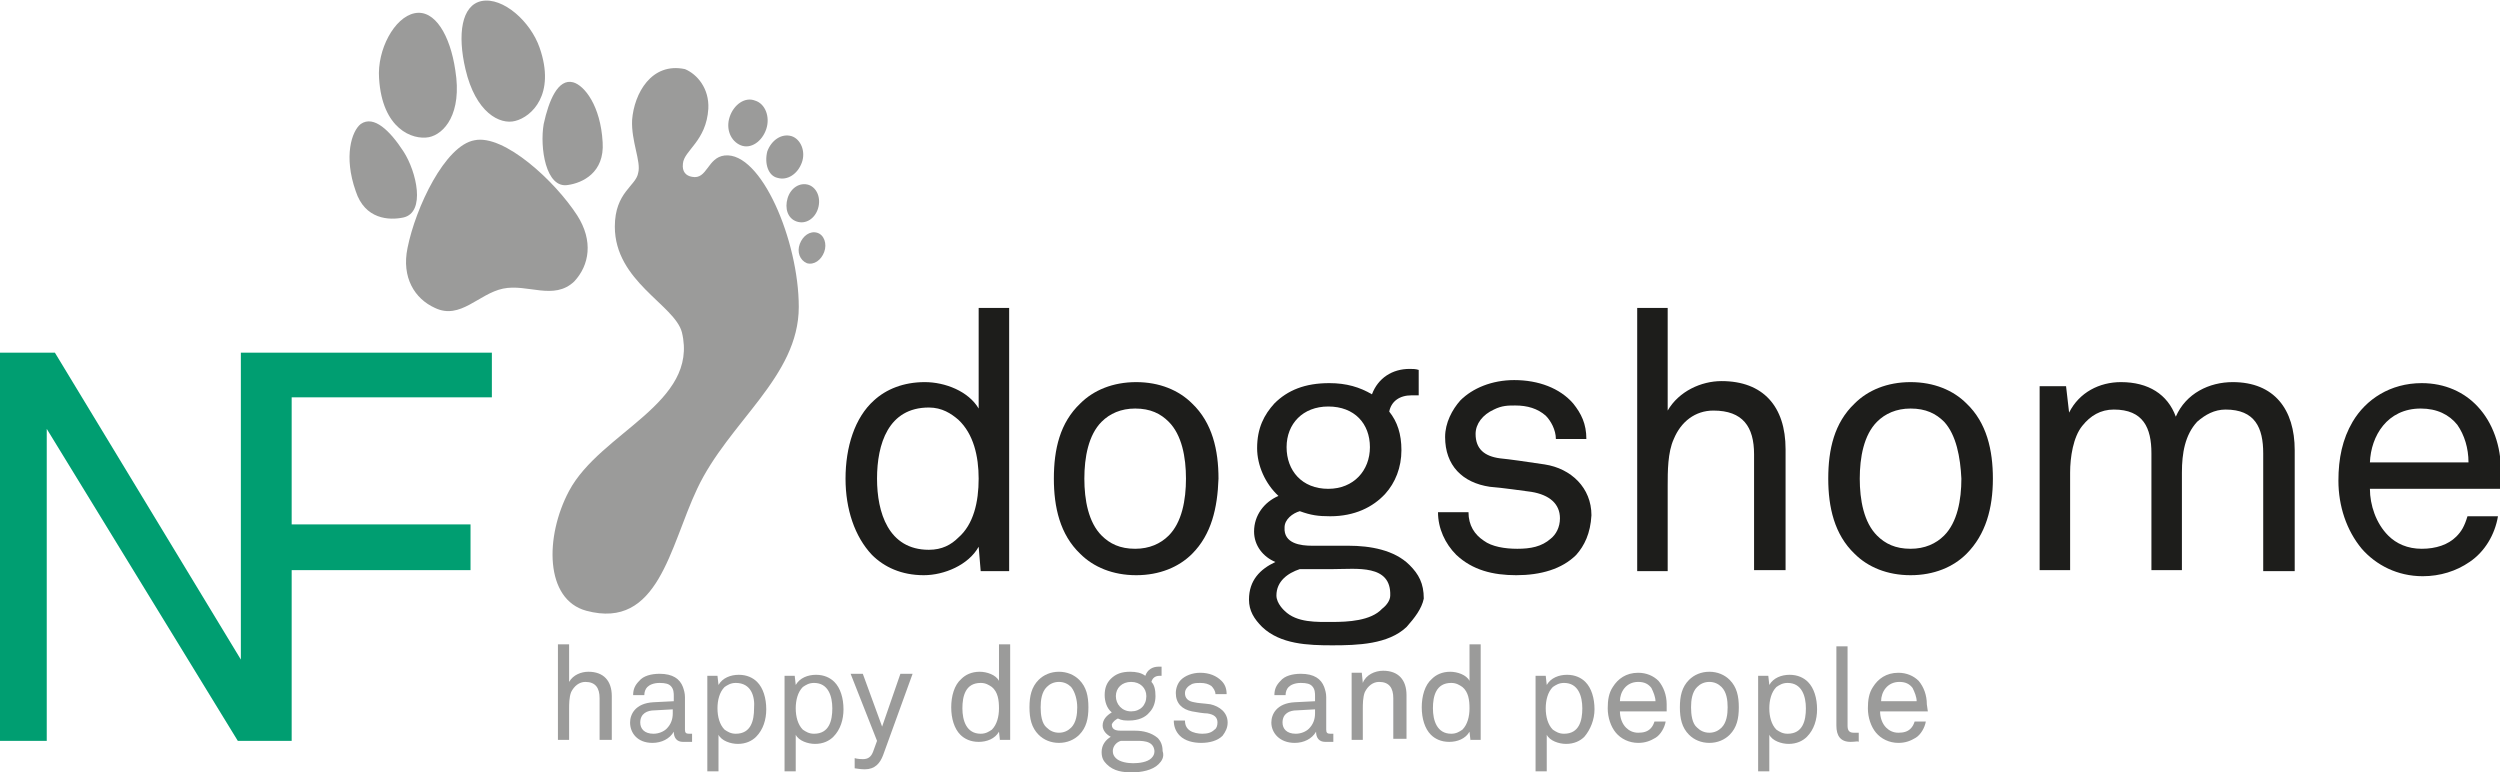 <?xml version="1.0" encoding="utf-8"?>
<!-- Generator: Adobe Illustrator 19.1.0, SVG Export Plug-In . SVG Version: 6.00 Build 0)  -->
<svg version="1.1" id="Ebene_1" xmlns="http://www.w3.org/2000/svg" xmlns:xlink="http://www.w3.org/1999/xlink" x="0px" y="0px"
	 viewBox="0 0 246 76" width="246" height="76" style="enable-background:new 0 0 246 76;" xml:space="preserve">
<style type="text/css">
	.st0{fill:#9B9B9A;}
	.st1{fill:#009E71;}
	.st2{fill:#1D1D1B;}
</style>
<path class="st0" d="M53.1,4.7c-0.9-2.6-3.6-5-5.7-4.6c-2,0.4-2.4,3.3-1.6,6.7c1,4.3,3.4,5.5,4.9,5.1C52.3,11.5,54.7,9.3,53.1,4.7
	L53.1,4.7z"/>
<path class="st0" d="M37.3,7.7c-0.2-2.8,1.5-6,3.5-6.4c2-0.4,3.5,2.2,4,5.6c0.7,4.3-1.1,6.3-2.6,6.6C40.6,13.8,37.6,12.7,37.3,7.7
	L37.3,7.7z"/>
<path class="st0" d="M39.7,21.4c-1.4,0.3-3.8,0.2-4.7-2.6c-1.2-3.4-0.4-5.9,0.5-6.6c1.3-0.9,2.9,0.7,4.2,2.7
	C41,16.9,41.9,20.9,39.7,21.4L39.7,21.4z"/>
<path class="st0" d="M55.9,18.2c1.4-0.2,3.6-1.2,3.4-4.2c-0.2-3.6-1.8-5.6-2.9-5.9c-1.5-0.4-2.4,1.8-2.9,4.1
	C53.1,14.5,53.7,18.6,55.9,18.2L55.9,18.2z"/>
<path class="st0" d="M49.5,28.4c-2.4,0.5-4.2,3.1-6.7,1.9c-2-0.9-3.3-3-2.7-5.9c0.8-4,3.7-10.1,6.6-10.6c2.9-0.6,7.9,4,10.1,7.4
	c1.6,2.5,1.2,4.9-0.3,6.5C54.5,29.6,51.9,27.9,49.5,28.4L49.5,28.4z"/>
<path class="st0" d="M75.5,14.9c0.4-1.1,1.4-1.8,2.4-1.5c0.9,0.3,1.4,1.5,1,2.6c-0.4,1.1-1.4,1.8-2.4,1.5
	C75.6,17.3,75.2,16.1,75.5,14.9L75.5,14.9z"/>
<path class="st0" d="M71.8,11.5c0.4-1.2,1.5-2,2.5-1.6c1,0.3,1.5,1.6,1.1,2.8c-0.4,1.2-1.5,2-2.5,1.6C71.9,13.9,71.4,12.7,71.8,11.5
	L71.8,11.5z"/>
<path class="st0" d="M77.5,19.5c0.3-1,1.2-1.6,2.1-1.3c0.8,0.3,1.2,1.3,0.9,2.3c-0.3,1-1.2,1.6-2.1,1.3
	C77.5,21.5,77.2,20.5,77.5,19.5L77.5,19.5z"/>
<path class="st0" d="M78.7,24c0.3-0.8,1-1.3,1.7-1.1c0.7,0.2,1,1.1,0.7,1.9c-0.3,0.8-1,1.3-1.7,1.1C78.7,25.6,78.4,24.8,78.7,24
	L78.7,24z"/>
<path class="st0" d="M69.7,10.7c-0.2,3.2-2.4,4.1-2.5,5.4c-0.1,0.8,0.3,1.2,0.9,1.3c1.5,0.3,1.5-1.9,3.2-2.1
	c3.6-0.4,7.3,8.4,7.3,14.9c0,6.9-6.9,11.3-10,17.9c-2.7,5.7-3.8,13.9-10.9,12c-4.1-1.1-4.1-7.3-1.7-11.8c3.1-5.8,12.8-8.6,11.1-15.6
	c-0.7-2.7-6.6-5-6.6-10.4c0-3.4,2.1-4,2.3-5.3c0.3-1.1-0.7-3.1-0.6-5.2c0.2-2.6,1.9-5.7,5.2-5C68.6,7.3,69.8,8.7,69.7,10.7
	L69.7,10.7z"/>
<polygon class="st1" points="48.4,39.1 48.4,34.7 28.7,34.7 24.1,34.7 23.7,34.7 23.7,64.9 5.4,34.7 0,34.7 0,72.9 4.6,72.9 
	4.6,42.2 23.4,72.9 23.7,72.9 28.5,72.9 28.7,72.9 28.7,56.1 46.3,56.1 46.3,51.6 28.7,51.6 28.7,39.1 "/>
<g>
	<g>
		<path class="st2" d="M96.5,56.2l-0.2-2.4c-1,1.8-3.4,2.8-5.4,2.8c-2.2,0-3.9-0.8-5.1-2c-1.7-1.8-2.6-4.5-2.6-7.5
			c0-3.1,0.9-6,2.8-7.7c1.2-1.1,2.9-1.8,5-1.8c2,0,4.3,0.9,5.3,2.6v-9.9h3v25.9H96.5z M94.3,41.3c-0.7-0.6-1.6-1.2-2.9-1.2
			c-4,0-5.1,3.6-5.1,7c0,3.3,1.1,7,5.1,7c1.3,0,2.2-0.5,2.9-1.2c1.5-1.3,2-3.5,2-5.8C96.3,44.9,95.8,42.7,94.3,41.3z"/>
		<path class="st2" d="M117.3,54.5c-1.3,1.3-3.2,2.1-5.5,2.1c-2.3,0-4.2-0.8-5.5-2.1c-2-1.9-2.6-4.6-2.6-7.4c0-2.9,0.6-5.5,2.6-7.4
			c1.3-1.3,3.2-2.1,5.5-2.1c2.3,0,4.2,0.8,5.5,2.1c2,1.9,2.6,4.6,2.6,7.4C119.8,50,119.2,52.6,117.3,54.5z M115,41.5
			c-0.8-0.8-1.8-1.3-3.3-1.3c-1.4,0-2.5,0.5-3.3,1.3c-1.3,1.3-1.7,3.5-1.7,5.6c0,2.1,0.4,4.3,1.7,5.6c0.8,0.8,1.8,1.3,3.3,1.3
			c1.4,0,2.5-0.5,3.3-1.3c1.3-1.3,1.7-3.5,1.7-5.6C116.7,45,116.3,42.8,115,41.5z"/>
		<path class="st2" d="M138.4,61.7c-1.8,1.7-4.8,1.8-7.3,1.8c-2.4,0-5.1-0.1-6.9-1.8c-0.8-0.8-1.3-1.6-1.3-2.7c0-1.9,1.1-3,2.6-3.7
			c-1.2-0.5-2.1-1.6-2.1-3c0-1.6,1-2.9,2.4-3.5c-1.3-1.2-2.1-3-2.1-4.7c0-2,0.7-3.3,1.7-4.4c1.3-1.3,3-2,5.4-2c1.7,0,3,0.4,4.2,1.1
			c0.6-1.6,2-2.5,3.7-2.5c0.3,0,0.6,0,0.9,0.1v2.5c-0.2,0-0.4,0-0.7,0c-1.2,0-2,0.6-2.2,1.6c0.8,1,1.2,2.2,1.2,3.8
			c0,1.7-0.6,3.2-1.6,4.3c-1.2,1.3-3,2.2-5.4,2.2c-1.2,0-1.9-0.1-3-0.5c-0.7,0.2-1.5,0.8-1.5,1.6c-0.1,1.6,1.6,1.8,2.7,1.8
			c1.2,0,3.6,0,3.6,0c2.1,0,4.5,0.4,6,1.9c0.9,0.9,1.4,1.8,1.4,3.3C139.9,59.9,139.2,60.8,138.4,61.7z M131.2,56h-3.3
			c-1.2,0.4-2.3,1.2-2.3,2.6c0,0.8,0.8,1.5,0.8,1.5c1.2,1.2,3.2,1.1,4.7,1.1c1.5,0,3.8-0.1,4.9-1.3c0.4-0.3,0.8-0.8,0.8-1.3
			C136.9,55.5,133.5,56,131.2,56z M130.7,40c-2.5,0-4.1,1.7-4.1,4s1.5,4.1,4.1,4.1c2.5,0,4.1-1.8,4.1-4.1S133.3,40,130.7,40z"/>
		<path class="st2" d="M155.1,54.6c-1.4,1.4-3.5,2-5.9,2c-2.3,0-4.3-0.5-5.9-2c-1.1-1.1-1.8-2.6-1.8-4.2h3c0,1.3,0.6,2.2,1.5,2.8
			c0.8,0.6,2.1,0.8,3.3,0.8c1.3,0,2.4-0.2,3.3-1c0.5-0.4,0.9-1.1,0.9-2c0-1.4-1-2.3-2.8-2.6c-0.8-0.1-2.8-0.4-4.1-0.5
			c-2.7-0.4-4.4-2.1-4.4-4.9c0-1.4,0.7-2.7,1.5-3.6c1.2-1.2,3.1-2,5.3-2c2.4,0,4.5,0.8,5.8,2.3c0.8,1,1.3,2,1.3,3.5h-3
			c0-0.9-0.5-1.8-1-2.3c-0.8-0.7-1.8-1-3-1c-0.7,0-1.3,0-2.1,0.4c-1.1,0.5-1.8,1.4-1.8,2.4c0,1.5,0.9,2.2,2.4,2.4
			c1,0.1,2.4,0.3,4.4,0.6c2.6,0.4,4.6,2.3,4.6,5C156.5,52.5,155.9,53.7,155.1,54.6z"/>
		<path class="st2" d="M172.6,56.2V44.7c0-2.7-1.1-4.3-4-4.3c-1.8,0-3.2,1.1-3.9,2.8c-0.6,1.3-0.6,3.2-0.6,4.6v8.4h-3V30.3h3v10.1
			c1.1-1.9,3.3-2.9,5.3-2.9c4.1,0,6.3,2.5,6.3,6.7v11.9H172.6z"/>
		<path class="st2" d="M193.5,54.5c-1.3,1.3-3.2,2.1-5.5,2.1c-2.3,0-4.2-0.8-5.5-2.1c-2-1.9-2.6-4.6-2.6-7.4c0-2.9,0.6-5.5,2.6-7.4
			c1.3-1.3,3.2-2.1,5.5-2.1c2.3,0,4.2,0.8,5.5,2.1c2,1.9,2.6,4.6,2.6,7.4C196.1,50,195.4,52.6,193.5,54.5z M191.3,41.5
			c-0.8-0.8-1.8-1.3-3.3-1.3c-1.4,0-2.5,0.5-3.3,1.3c-1.3,1.3-1.7,3.5-1.7,5.6c0,2.1,0.4,4.3,1.7,5.6c0.8,0.8,1.8,1.3,3.3,1.3
			c1.4,0,2.5-0.5,3.3-1.3c1.3-1.3,1.7-3.5,1.7-5.6C192.9,45,192.5,42.8,191.3,41.5z"/>
		<path class="st2" d="M222.7,56.2V44.6c0-2.5-0.8-4.3-3.7-4.3c-1.1,0-2,0.5-2.8,1.2c-1.2,1.3-1.5,3.1-1.5,5v9.6h-3V44.6
			c0-2.5-0.8-4.3-3.7-4.3c-1.3,0-2.3,0.6-3.1,1.6c-0.9,1.1-1.2,3.1-1.2,4.6v9.6h-3V38h2.6l0.3,2.6c1-2,3-3,5.1-3
			c2.7,0,4.6,1.2,5.4,3.4c1-2.3,3.3-3.4,5.6-3.4c4.1,0,6.1,2.7,6.1,6.7v11.9H222.7z"/>
		<path class="st2" d="M246,48.1h-12.8c0,1.6,0.6,3.4,1.8,4.6c0.8,0.8,1.9,1.3,3.3,1.3c1.4,0,2.6-0.4,3.4-1.2c0.5-0.5,0.8-1,1.1-2h3
			c-0.3,1.8-1.3,3.5-2.8,4.5c-1.3,0.9-2.9,1.4-4.6,1.4c-2.5,0-4.6-1.1-6-2.7c-1.5-1.8-2.3-4.2-2.3-6.7c0-2.2,0.4-4.1,1.4-5.8
			c1.3-2.2,3.7-3.8,6.8-3.8c2.3,0,4.2,0.9,5.5,2.3c1.5,1.6,2.3,3.9,2.3,6.4L246,48.1z M241.8,41.8c-0.8-1-2-1.6-3.6-1.6
			c-3.3,0-4.9,2.7-5,5.3h9.7C242.9,44.1,242.5,42.8,241.8,41.8z"/>
	</g>
</g>
<g>
	<g>
		<path class="st0" d="M59,72.9v-4.2c0-1-0.4-1.6-1.4-1.6c-0.6,0-1.1,0.4-1.4,1c-0.2,0.5-0.2,1.2-0.2,1.7v3h-1.1v-9.4h1.1v3.7
			c0.4-0.7,1.2-1,1.9-1c1.5,0,2.3,0.9,2.3,2.4v4.3H59z"/>
		<path class="st0" d="M67.2,73c-0.6,0-0.9-0.4-0.9-1h0c-0.4,0.7-1.2,1.1-2.1,1.1c-1.5,0-2.2-1-2.2-2c0-0.8,0.5-1.9,2.3-2l2-0.1
			v-0.5c0-0.3,0-0.7-0.3-1c-0.2-0.2-0.5-0.3-1.1-0.3c-0.6,0-1,0.2-1.2,0.4c-0.2,0.2-0.3,0.5-0.3,0.8h-1.1c0-0.6,0.2-1,0.6-1.4
			c0.4-0.5,1.2-0.7,2-0.7c1.3,0,2,0.5,2.3,1.3c0.1,0.3,0.2,0.6,0.2,1v3.2c0,0.3,0.1,0.4,0.4,0.4c0.1,0,0.3,0,0.3,0v0.8
			C67.7,73,67.4,73,67.2,73z M66.2,69.8l-1.8,0.1c-0.7,0-1.4,0.3-1.4,1.2c0,0.6,0.4,1.1,1.3,1.1c0.5,0,1-0.2,1.3-0.5
			c0.4-0.4,0.6-0.9,0.6-1.5V69.8z"/>
		<path class="st0" d="M74.4,72.5c-0.4,0.4-1,0.7-1.8,0.7c-0.7,0-1.6-0.3-1.9-0.9v3.6h-1.1v-9.4h1l0.1,0.9c0.4-0.7,1.2-1,2-1
			c0.8,0,1.4,0.3,1.8,0.7c0.6,0.6,0.9,1.6,0.9,2.7C75.4,70.8,75.1,71.8,74.4,72.5z M72.4,67.2c-0.5,0-0.8,0.2-1.1,0.4
			c-0.5,0.5-0.7,1.3-0.7,2.1c0,0.8,0.2,1.6,0.7,2.1c0.3,0.2,0.6,0.4,1.1,0.4c1.5,0,1.8-1.3,1.8-2.5C74.3,68.5,73.9,67.2,72.4,67.2z"
			/>
		<path class="st0" d="M82,72.5c-0.4,0.4-1,0.7-1.8,0.7c-0.7,0-1.6-0.3-1.9-0.9v3.6h-1.1v-9.4h1l0.1,0.9c0.4-0.7,1.2-1,2-1
			c0.8,0,1.4,0.3,1.8,0.7c0.6,0.6,0.9,1.6,0.9,2.7C83,70.8,82.7,71.8,82,72.5z M80.1,67.2c-0.5,0-0.8,0.2-1.1,0.4
			c-0.5,0.5-0.7,1.3-0.7,2.1c0,0.8,0.2,1.6,0.7,2.1c0.3,0.2,0.6,0.4,1.1,0.4c1.5,0,1.8-1.3,1.8-2.5C81.9,68.5,81.5,67.2,80.1,67.2z"
			/>
		<path class="st0" d="M86.9,74.3c-0.3,0.8-0.8,1.4-1.8,1.4c-0.5,0-0.9-0.1-1-0.1v-1c0,0,0.3,0.1,0.8,0.1c0.5,0,0.8-0.2,1-0.7
			l0.4-1.1l-2.6-6.6h1.2l1.9,5.2l1.8-5.2h1.2L86.9,74.3z"/>
		<path class="st0" d="M98.4,72.9l-0.1-0.9c-0.4,0.7-1.2,1-2,1c-0.8,0-1.4-0.3-1.8-0.7c-0.6-0.6-0.9-1.6-0.9-2.7
			c0-1.1,0.3-2.2,1-2.8c0.4-0.4,1-0.7,1.8-0.7c0.7,0,1.6,0.3,1.9,0.9v-3.6h1.1v9.4H98.4z M97.6,67.6c-0.3-0.2-0.6-0.4-1.1-0.4
			c-1.5,0-1.8,1.3-1.8,2.5s0.4,2.5,1.8,2.5c0.5,0,0.8-0.2,1.1-0.4c0.5-0.5,0.7-1.3,0.7-2.1S98.2,68.1,97.6,67.6z"/>
		<path class="st0" d="M106.2,72.3c-0.5,0.5-1.2,0.8-2,0.8s-1.5-0.3-2-0.8c-0.7-0.7-0.9-1.6-0.9-2.7s0.2-2,0.9-2.7
			c0.5-0.5,1.2-0.8,2-0.8s1.5,0.3,2,0.8c0.7,0.7,0.9,1.6,0.9,2.7S106.9,71.6,106.2,72.3z M105.4,67.6c-0.3-0.3-0.7-0.5-1.2-0.5
			s-0.9,0.2-1.2,0.5c-0.5,0.5-0.6,1.3-0.6,2s0.1,1.6,0.6,2c0.3,0.3,0.7,0.5,1.2,0.5s0.9-0.2,1.2-0.5c0.5-0.5,0.6-1.3,0.6-2
			S105.8,68.1,105.4,67.6z"/>
		<path class="st0" d="M114,75.2c-0.6,0.6-1.7,0.8-2.6,0.8c-0.9,0-1.8-0.1-2.5-0.8c-0.3-0.3-0.5-0.6-0.5-1.2c0-0.7,0.4-1.2,0.9-1.5
			c-0.4-0.2-0.8-0.6-0.8-1.1c0-0.6,0.4-1,0.9-1.3c-0.5-0.4-0.7-1.1-0.7-1.7c0-0.7,0.2-1.2,0.6-1.6c0.5-0.5,1.1-0.7,1.9-0.7
			c0.6,0,1.1,0.1,1.5,0.4c0.2-0.6,0.7-0.9,1.3-0.9c0.1,0,0.2,0,0.3,0v0.9c-0.1,0-0.2,0-0.2,0c-0.4,0-0.7,0.2-0.8,0.6
			c0.3,0.3,0.4,0.8,0.4,1.4c0,0.6-0.2,1.2-0.6,1.6c-0.4,0.5-1.1,0.8-2,0.8c-0.4,0-0.7,0-1.1-0.2c-0.2,0.1-0.5,0.3-0.6,0.6
			c0,0.6,0.6,0.6,1,0.6c0.4,0,1.3,0,1.3,0c0.8,0,1.6,0.2,2.2,0.7c0.3,0.3,0.5,0.7,0.5,1.3C114.6,74.5,114.3,74.9,114,75.2z
			 M111.5,72.9h-1.2c-0.4,0.1-0.8,0.5-0.8,1c0,0.3,0.1,0.5,0.3,0.7c0.4,0.4,1.2,0.5,1.7,0.5c0.6,0,1.4-0.1,1.8-0.5
			c0.2-0.2,0.3-0.4,0.3-0.7C113.5,72.8,112.3,72.9,111.5,72.9z M111.3,67.1c-0.9,0-1.5,0.6-1.5,1.4c0,0.8,0.6,1.5,1.5,1.5
			c0.9,0,1.5-0.6,1.5-1.5C112.8,67.7,112.2,67.1,111.3,67.1z"/>
		<path class="st0" d="M120.3,72.4c-0.5,0.5-1.3,0.7-2.1,0.7c-0.8,0-1.6-0.2-2.1-0.7c-0.4-0.4-0.6-0.9-0.6-1.5h1.1
			c0,0.5,0.2,0.8,0.5,1c0.3,0.2,0.8,0.3,1.2,0.3c0.5,0,0.9-0.1,1.2-0.4c0.2-0.1,0.3-0.4,0.3-0.7c0-0.5-0.3-0.8-1-0.9
			c-0.3,0-1-0.1-1.5-0.2c-1-0.2-1.6-0.8-1.6-1.8c0-0.5,0.2-1,0.5-1.3c0.4-0.4,1.1-0.7,1.9-0.7c0.9,0,1.6,0.3,2.1,0.8
			c0.3,0.3,0.5,0.7,0.5,1.3h-1.1c0-0.3-0.2-0.6-0.4-0.8c-0.3-0.2-0.6-0.3-1.1-0.3c-0.3,0-0.5,0-0.8,0.1c-0.4,0.2-0.7,0.5-0.7,0.9
			c0,0.5,0.3,0.8,0.9,0.9c0.4,0.1,0.9,0.1,1.6,0.2c0.9,0.2,1.7,0.8,1.7,1.8C120.8,71.6,120.6,72,120.3,72.4z"/>
		<path class="st0" d="M130.4,73c-0.6,0-0.9-0.4-0.9-1h0c-0.4,0.7-1.2,1.1-2.1,1.1c-1.5,0-2.3-1-2.3-2c0-0.8,0.5-1.9,2.3-2l2-0.1
			v-0.5c0-0.3,0-0.7-0.3-1c-0.2-0.2-0.5-0.3-1.1-0.3c-0.6,0-1,0.2-1.2,0.4c-0.2,0.2-0.3,0.5-0.3,0.8h-1.1c0-0.6,0.2-1,0.6-1.4
			c0.4-0.5,1.2-0.7,2-0.7c1.3,0,2,0.5,2.3,1.3c0.1,0.3,0.2,0.6,0.2,1v3.2c0,0.3,0.1,0.4,0.4,0.4c0.1,0,0.3,0,0.3,0v0.8
			C130.9,73,130.7,73,130.4,73z M129.4,69.8l-1.8,0.1c-0.7,0-1.4,0.3-1.4,1.2c0,0.6,0.4,1.1,1.3,1.1c0.5,0,1-0.2,1.3-0.5
			c0.4-0.4,0.6-0.9,0.6-1.5V69.8z"/>
		<path class="st0" d="M137.1,72.9v-4.2c0-1-0.4-1.6-1.4-1.6c-0.6,0-1.1,0.4-1.4,1c-0.2,0.5-0.2,1.2-0.2,1.7v3h-1.1v-6.6h1l0.1,1
			c0.3-0.8,1.2-1.2,2-1.2c1.5,0,2.3,0.9,2.3,2.4v4.3H137.1z"/>
		<path class="st0" d="M144.7,72.9l-0.1-0.9c-0.4,0.7-1.2,1-2,1c-0.8,0-1.4-0.3-1.8-0.7c-0.6-0.6-0.9-1.6-0.9-2.7
			c0-1.1,0.3-2.2,1-2.8c0.4-0.4,1-0.7,1.8-0.7c0.7,0,1.6,0.3,1.9,0.9v-3.6h1.1v9.4H144.7z M143.9,67.6c-0.3-0.2-0.6-0.4-1.1-0.4
			c-1.5,0-1.8,1.3-1.8,2.5s0.4,2.5,1.8,2.5c0.5,0,0.8-0.2,1.1-0.4c0.5-0.5,0.7-1.3,0.7-2.1S144.5,68.1,143.9,67.6z"/>
		<path class="st0" d="M155.9,72.5c-0.4,0.4-1,0.7-1.8,0.7c-0.7,0-1.6-0.3-1.9-0.9v3.6h-1.1v-9.4h1l0.1,0.9c0.4-0.7,1.2-1,2-1
			c0.8,0,1.4,0.3,1.8,0.7c0.6,0.6,0.9,1.6,0.9,2.7C156.9,70.8,156.5,71.8,155.9,72.5z M153.9,67.2c-0.5,0-0.8,0.2-1.1,0.4
			c-0.5,0.5-0.7,1.3-0.7,2.1c0,0.8,0.2,1.6,0.7,2.1c0.3,0.2,0.6,0.4,1.1,0.4c1.5,0,1.8-1.3,1.8-2.5
			C155.7,68.5,155.3,67.2,153.9,67.2z"/>
		<path class="st0" d="M164,70h-4.6c0,0.6,0.2,1.2,0.6,1.6c0.3,0.3,0.7,0.5,1.2,0.5c0.5,0,0.9-0.1,1.2-0.4c0.2-0.2,0.3-0.4,0.4-0.7
			h1.1c-0.1,0.6-0.5,1.3-1,1.6c-0.5,0.3-1,0.5-1.7,0.5c-0.9,0-1.7-0.4-2.2-1c-0.5-0.6-0.8-1.5-0.8-2.4c0-0.8,0.1-1.5,0.5-2.1
			c0.5-0.8,1.3-1.4,2.5-1.4c0.8,0,1.5,0.3,2,0.8c0.5,0.6,0.8,1.4,0.8,2.3L164,70z M162.5,67.7c-0.3-0.4-0.7-0.6-1.3-0.6
			c-1.2,0-1.8,1-1.8,1.9h3.5C162.9,68.6,162.7,68.1,162.5,67.7z"/>
		<path class="st0" d="M170.2,72.3c-0.5,0.5-1.2,0.8-2,0.8c-0.8,0-1.5-0.3-2-0.8c-0.7-0.7-0.9-1.6-0.9-2.7s0.2-2,0.9-2.7
			c0.5-0.5,1.2-0.8,2-0.8c0.8,0,1.5,0.3,2,0.8c0.7,0.7,0.9,1.6,0.9,2.7S170.9,71.6,170.2,72.3z M169.4,67.6
			c-0.3-0.3-0.7-0.5-1.2-0.5c-0.5,0-0.9,0.2-1.2,0.5c-0.5,0.5-0.6,1.3-0.6,2s0.1,1.6,0.6,2c0.3,0.3,0.7,0.5,1.2,0.5
			c0.5,0,0.9-0.2,1.2-0.5c0.5-0.5,0.6-1.3,0.6-2S169.9,68.1,169.4,67.6z"/>
		<path class="st0" d="M177.8,72.5c-0.4,0.4-1,0.7-1.8,0.7c-0.7,0-1.6-0.3-1.9-0.9v3.6h-1.1v-9.4h1l0.1,0.9c0.4-0.7,1.2-1,2-1
			c0.8,0,1.4,0.3,1.8,0.7c0.6,0.6,0.9,1.6,0.9,2.7C178.8,70.8,178.5,71.8,177.8,72.5z M175.9,67.2c-0.5,0-0.8,0.2-1.1,0.4
			c-0.5,0.5-0.7,1.3-0.7,2.1c0,0.8,0.2,1.6,0.7,2.1c0.3,0.2,0.6,0.4,1.1,0.4c1.5,0,1.8-1.3,1.8-2.5
			C177.7,68.5,177.3,67.2,175.9,67.2z"/>
		<path class="st0" d="M182.1,73c-1,0-1.4-0.6-1.4-1.6v-7.8h1.1v7.8c0,0.4,0.1,0.7,0.6,0.7c0.4,0,0.5,0,0.5,0v0.9
			C182.8,72.9,182.6,73,182.1,73z"/>
		<path class="st0" d="M189.7,70H185c0,0.6,0.2,1.2,0.6,1.6c0.3,0.3,0.7,0.5,1.2,0.5c0.5,0,0.9-0.1,1.2-0.4c0.2-0.2,0.3-0.4,0.4-0.7
			h1.1c-0.1,0.6-0.5,1.3-1,1.6c-0.5,0.3-1,0.5-1.7,0.5c-0.9,0-1.7-0.4-2.2-1c-0.5-0.6-0.8-1.5-0.8-2.4c0-0.8,0.1-1.5,0.5-2.1
			c0.5-0.8,1.3-1.4,2.5-1.4c0.8,0,1.5,0.3,2,0.8c0.5,0.6,0.8,1.4,0.8,2.3L189.7,70z M188.2,67.7c-0.3-0.4-0.7-0.6-1.3-0.6
			c-1.2,0-1.8,1-1.8,1.9h3.5C188.6,68.6,188.4,68.1,188.2,67.7z"/>
	</g>
</g>
</svg>
